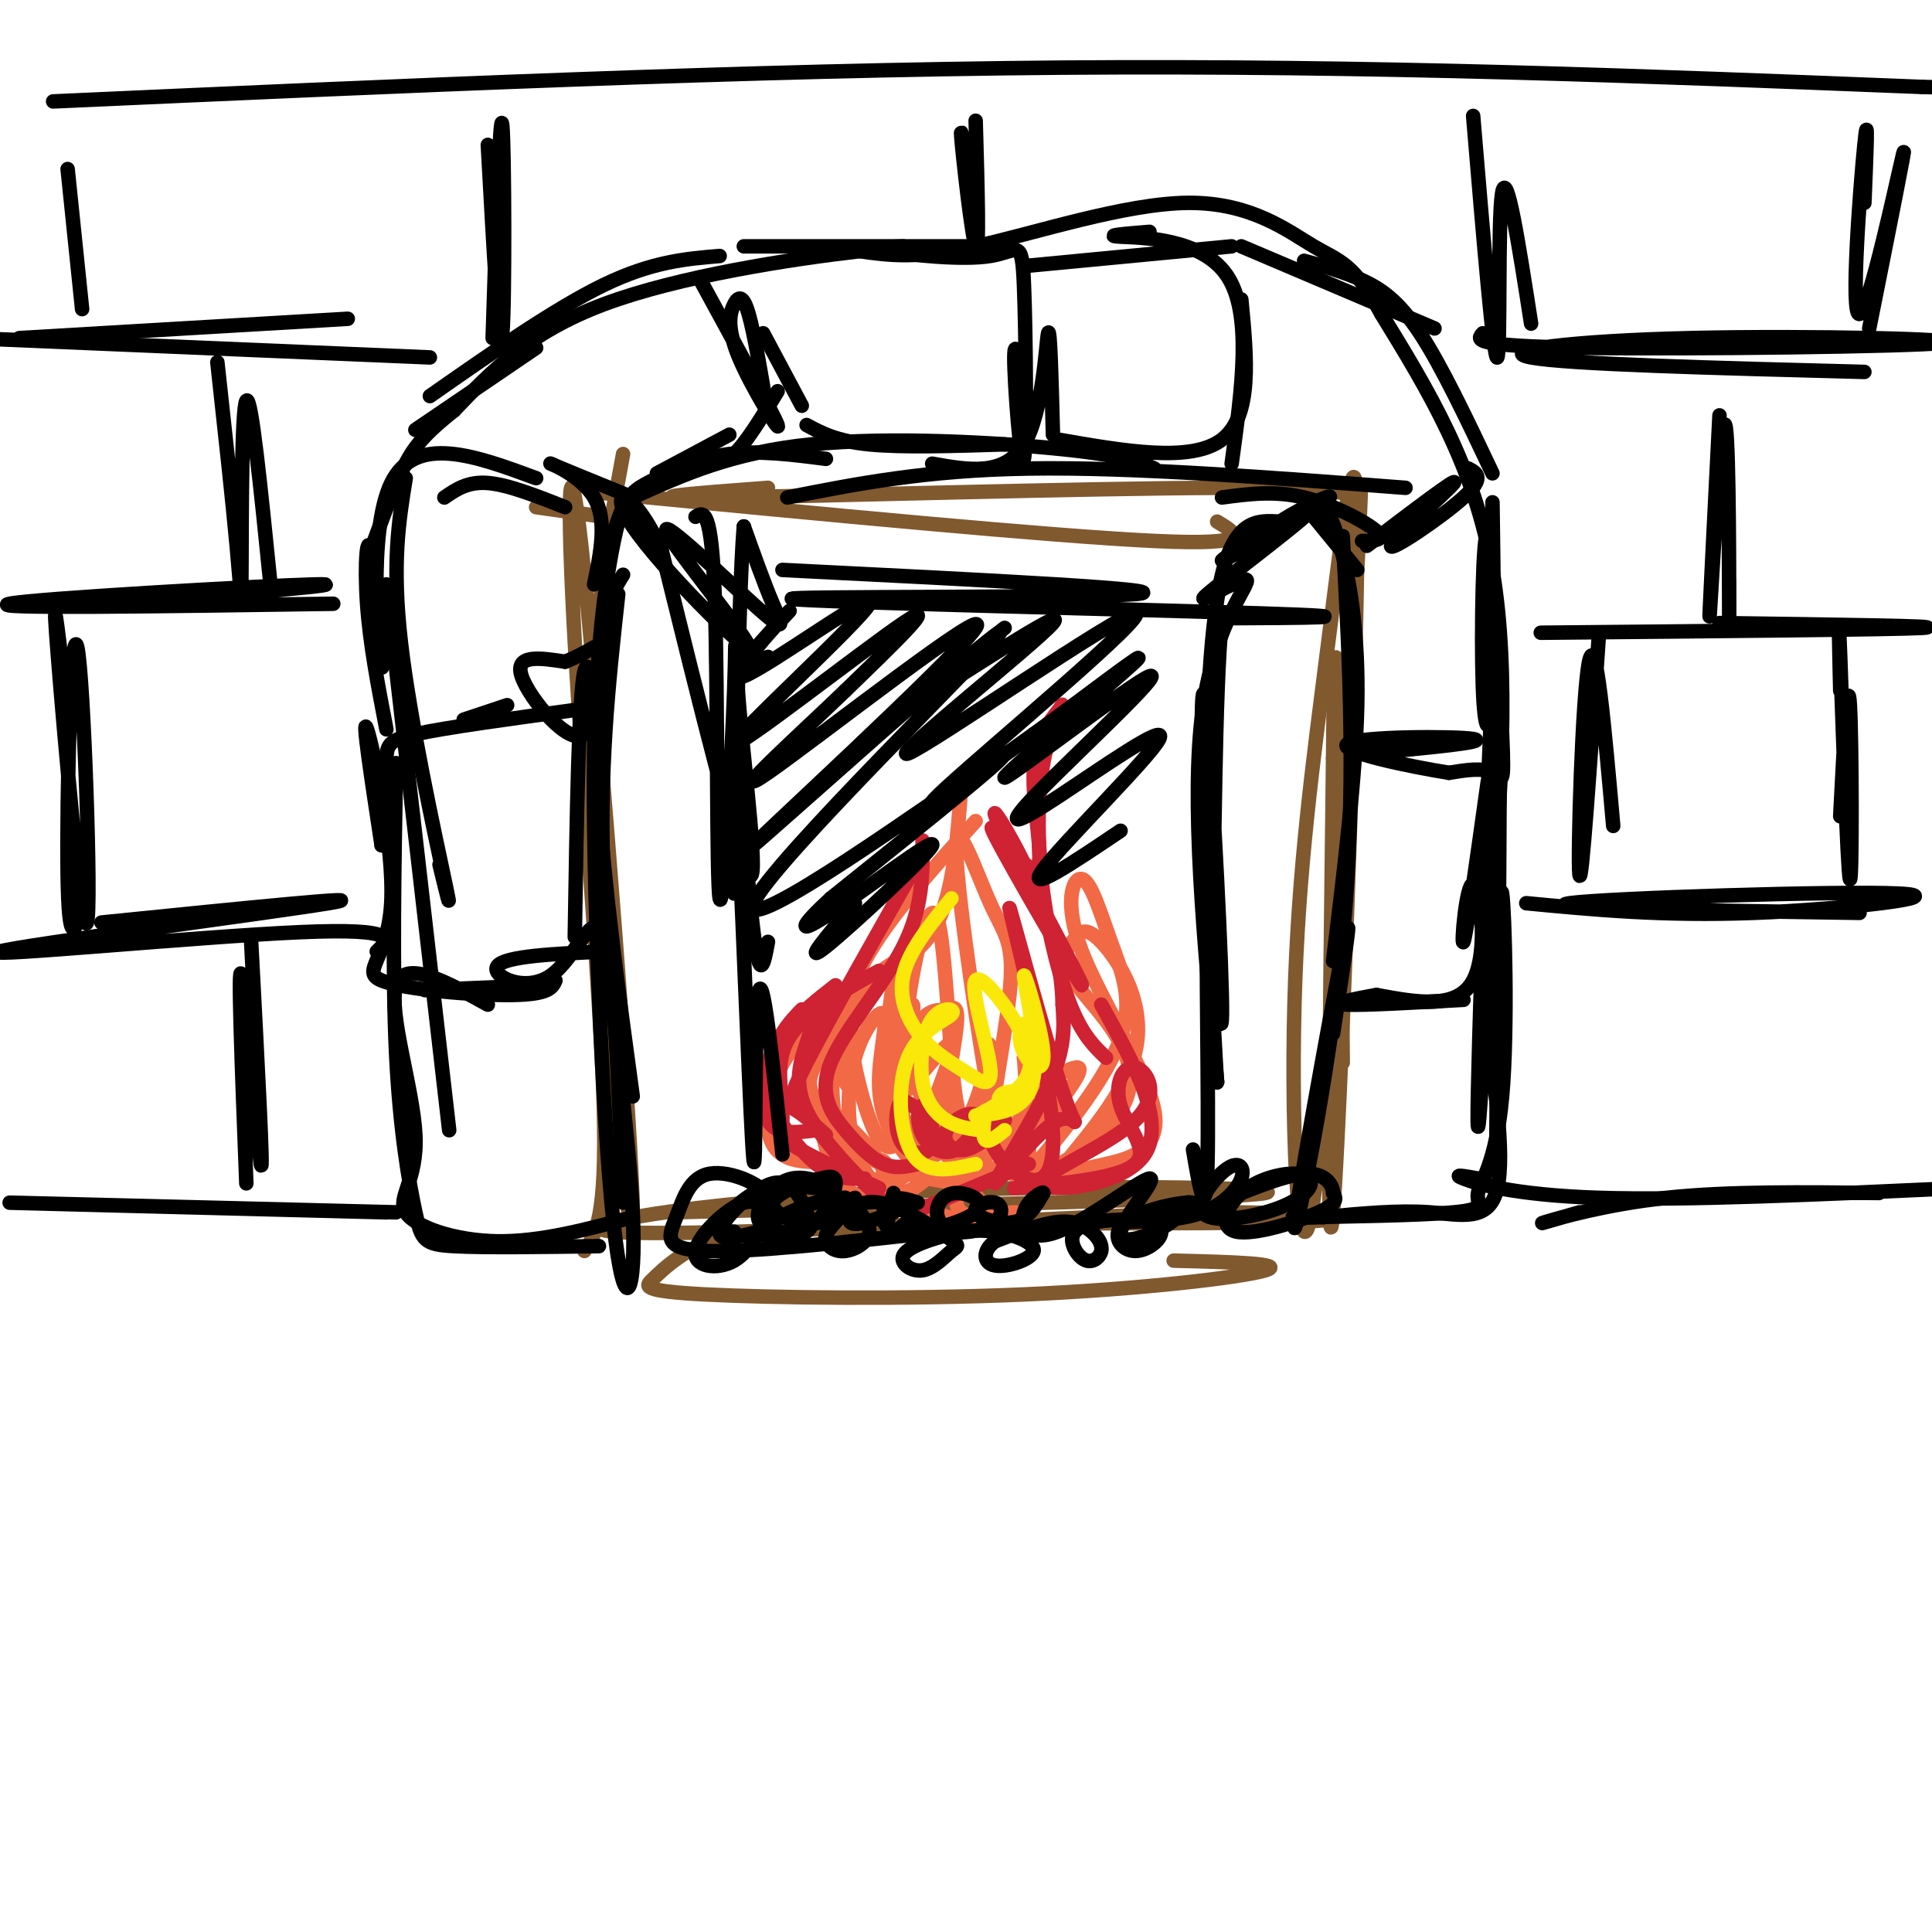 <svg viewBox='0 0 400 400' version='1.1' xmlns='http://www.w3.org/2000/svg' xmlns:xlink='http://www.w3.org/1999/xlink'><g fill='none' stroke='rgb(129,89,47)' stroke-width='3' stroke-linecap='round' stroke-linejoin='round'><path d='M139,251c58.679,-1.429 117.357,-2.857 123,-4c5.643,-1.143 -41.750,-2.000 -80,0c-38.250,2.000 -67.357,6.857 -55,8c12.357,1.143 66.179,-1.429 120,-4'/><path d='M247,251c28.147,-0.148 38.516,1.483 20,2c-18.516,0.517 -65.916,-0.081 -92,1c-26.084,1.081 -30.853,3.842 -34,6c-3.147,2.158 -4.672,3.714 -6,5c-1.328,1.286 -2.459,2.304 11,3c13.459,0.696 41.508,1.072 66,0c24.492,-1.072 45.426,-3.592 50,-5c4.574,-1.408 -7.213,-1.704 -19,-2'/><path d='M121,259c2.330,-3.440 4.660,-6.879 4,-30c-0.660,-23.121 -4.309,-65.922 -6,-96c-1.691,-30.078 -1.422,-47.433 2,-14c3.422,33.433 9.998,117.655 10,132c0.002,14.345 -6.571,-41.187 -8,-79c-1.429,-37.813 2.285,-57.906 6,-78'/><path d='M124,102c46.833,4.500 93.667,9.000 115,10c21.333,1.000 17.167,-1.500 13,-4'/><path d='M159,101c-15.178,1.133 -30.356,2.267 -10,2c20.356,-0.267 76.244,-1.933 104,-2c27.756,-0.067 27.378,1.467 27,3'/><path d='M280,122c1.280,-17.150 2.559,-34.300 1,-4c-1.559,30.300 -5.957,108.052 -9,130c-3.043,21.948 -4.733,-11.906 -4,-40c0.733,-28.094 3.887,-50.427 7,-75c3.113,-24.573 6.184,-51.385 6,-20c-0.184,31.385 -3.624,120.967 -5,138c-1.376,17.033 -0.688,-38.484 0,-94'/><path d='M276,157c0.178,-21.156 0.622,-27.044 1,-14c0.378,13.044 0.689,45.022 1,77'/><path d='M125,107c0.000,0.000 -14.000,-2.000 -14,-2'/></g>
<g fill='none' stroke='rgb(0,0,0)' stroke-width='3' stroke-linecap='round' stroke-linejoin='round'><path d='M131,107c-0.464,-2.250 -0.929,-4.500 -2,-2c-1.071,2.500 -2.750,9.750 -4,20c-1.250,10.250 -2.071,23.500 -1,41c1.071,17.500 4.036,39.250 7,61'/><path d='M128,123c-2.027,18.443 -4.054,36.887 -3,60c1.054,23.113 5.190,50.896 6,68c0.810,17.104 -1.705,23.528 -4,2c-2.295,-21.528 -4.370,-71.008 -4,-98c0.370,-26.992 3.185,-31.496 6,-36'/><path d='M125,119c1.226,-5.393 2.452,-10.786 4,-14c1.548,-3.214 3.417,-4.250 7,-6c3.583,-1.750 8.881,-4.214 15,-5c6.119,-0.786 13.060,0.107 20,1'/><path d='M131,103c10.267,-4.667 20.533,-9.333 37,-11c16.467,-1.667 39.133,-0.333 52,1c12.867,1.333 15.933,2.667 19,4'/><path d='M163,103c14.333,-2.833 28.667,-5.667 50,-6c21.333,-0.333 49.667,1.833 78,4'/><path d='M272,107c0.512,-1.369 1.024,-2.738 2,-2c0.976,0.738 2.417,3.583 4,10c1.583,6.417 3.310,16.405 3,31c-0.310,14.595 -2.655,33.798 -5,53'/><path d='M278,111c1.440,26.494 2.881,52.988 0,83c-2.881,30.012 -10.083,63.542 -10,60c0.083,-3.542 7.452,-44.155 10,-57c2.548,-12.845 0.274,2.077 -2,17'/><path d='M131,252c-9.560,2.561 -19.120,5.123 -28,5c-8.880,-0.123 -17.081,-2.930 -19,-6c-1.919,-3.070 2.445,-6.404 2,-16c-0.445,-9.596 -5.699,-25.456 -4,-31c1.699,-5.544 10.349,-0.772 19,4'/><path d='M88,205c0.000,0.000 24.000,-1.000 24,-1'/><path d='M115,203c-0.641,1.448 -1.282,2.896 -9,3c-7.718,0.104 -22.512,-1.137 -27,-3c-4.488,-1.863 1.330,-4.348 2,-16c0.670,-11.652 -3.809,-32.472 -5,-36c-1.191,-3.528 0.904,10.236 3,24'/><path d='M79,175c0.726,0.738 1.042,-9.417 1,-15c-0.042,-5.583 -0.440,-6.595 6,-8c6.440,-1.405 19.720,-3.202 33,-5'/><path d='M96,149c0.000,0.000 9.000,-3.000 9,-3'/><path d='M80,151c-1.711,-8.858 -3.423,-17.716 -4,-26c-0.577,-8.284 -0.021,-15.994 1,-10c1.021,5.994 2.506,25.691 2,23c-0.506,-2.691 -3.002,-27.769 2,-38c5.002,-10.231 17.501,-5.616 30,-1'/><path d='M92,103c2.417,-1.667 4.833,-3.333 9,-3c4.167,0.333 10.083,2.667 16,5'/><path d='M86,89c0.000,0.000 25.000,-17.000 25,-17'/><path d='M89,82c13.000,-9.083 26.000,-18.167 36,-23c10.000,-4.833 17.000,-5.417 24,-6'/><path d='M145,58c7.620,13.949 15.241,27.898 16,30c0.759,2.102 -5.343,-7.643 -8,-14c-2.657,-6.357 -1.869,-9.327 -1,-11c0.869,-1.673 1.820,-2.049 3,2c1.180,4.049 2.590,12.525 4,21'/><path d='M154,51c0.000,0.000 48.000,0.000 48,0'/><path d='M187,51c-3.439,0.150 -6.879,0.300 -3,1c3.879,0.700 15.075,1.950 21,1c5.925,-0.950 6.578,-4.100 7,6c0.422,10.100 0.614,33.450 0,36c-0.614,2.550 -2.032,-15.700 -2,-21c0.032,-5.300 1.516,2.350 3,10'/><path d='M213,55c0.000,0.000 42.000,-4.000 42,-4'/><path d='M238,48c-4.956,0.400 -9.911,0.800 -6,1c3.911,0.200 16.689,0.200 22,8c5.311,7.800 3.156,23.400 1,39'/><path d='M257,51c0.000,0.000 40.000,17.000 40,17'/><path d='M270,54c4.067,1.111 8.133,2.222 12,4c3.867,1.778 7.533,4.222 12,11c4.467,6.778 9.733,17.889 15,29'/><path d='M304,97c1.768,0.940 3.536,1.881 -1,6c-4.536,4.119 -15.375,11.417 -15,10c0.375,-1.417 11.964,-11.548 13,-13c1.036,-1.452 -8.482,5.774 -18,13'/><path d='M309,104c0.232,15.876 0.464,31.752 0,40c-0.464,8.248 -1.624,8.868 -2,-2c-0.376,-10.868 0.033,-33.222 1,-31c0.967,2.222 2.491,29.021 3,41c0.509,11.979 0.003,9.137 -2,8c-2.003,-1.137 -5.501,-0.568 -9,0'/><path d='M300,160c-7.952,-1.262 -23.333,-4.417 -21,-6c2.333,-1.583 22.381,-1.595 26,-1c3.619,0.595 -9.190,1.798 -22,3'/><path d='M308,162c-2.220,15.881 -4.440,31.762 -5,33c-0.560,1.238 0.542,-12.167 2,-12c1.458,0.167 3.274,13.905 0,20c-3.274,6.095 -11.637,4.548 -20,3'/><path d='M285,206c-5.511,0.956 -9.289,1.844 -6,2c3.289,0.156 13.644,-0.422 24,-1'/><path d='M307,207c2.333,15.933 4.667,31.867 3,39c-1.667,7.133 -7.333,5.467 -14,5c-6.667,-0.467 -14.333,0.267 -22,1'/><path d='M274,252c-5.844,0.181 -9.453,0.135 -3,0c6.453,-0.135 22.970,-0.359 30,-1c7.030,-0.641 4.575,-1.697 5,-4c0.425,-2.303 3.730,-5.851 5,-20c1.270,-14.149 0.506,-38.900 0,-42c-0.506,-3.100 -0.753,15.450 -1,34'/><path d='M310,219c-0.228,13.614 -0.298,30.649 0,4c0.298,-26.649 0.965,-96.982 0,-95c-0.965,1.982 -3.561,76.281 -4,98c-0.439,21.719 1.281,-9.140 3,-40'/><path d='M309,186c1.489,-18.978 3.711,-46.422 0,-68c-3.711,-21.578 -13.356,-37.289 -23,-53'/><path d='M286,65c-5.778,-10.684 -8.724,-10.895 -14,-14c-5.276,-3.105 -12.882,-9.105 -26,-9c-13.118,0.105 -31.748,6.316 -44,9c-12.252,2.684 -18.126,1.842 -24,1'/><path d='M178,52c-14.133,1.622 -37.467,5.178 -53,11c-15.533,5.822 -23.267,13.911 -31,22'/><path d='M94,85c-6.956,5.511 -8.844,8.289 -11,13c-2.156,4.711 -4.578,11.356 -7,18'/><path d='M84,99c-1.444,8.844 -2.889,17.689 -1,34c1.889,16.311 7.111,40.089 9,49c1.889,8.911 0.444,2.956 -1,-3'/><path d='M80,121c0.000,0.000 13.000,113.000 13,113'/><path d='M82,158c-0.393,21.833 -0.786,43.667 0,60c0.786,16.333 2.750,27.167 4,33c1.250,5.833 1.786,6.667 8,7c6.214,0.333 18.107,0.167 30,0'/><path d='M129,249c-0.905,-24.190 -1.810,-48.381 -4,-55c-2.190,-6.619 -5.667,4.333 -11,8c-5.333,3.667 -12.524,0.048 -11,-2c1.524,-2.048 11.762,-2.524 22,-3'/><path d='M119,194c0.405,-25.054 0.810,-50.107 2,-55c1.190,-4.893 3.167,10.375 0,13c-3.167,2.625 -11.476,-7.393 -13,-12c-1.524,-4.607 3.738,-3.804 9,-3'/><path d='M117,137c2.500,-1.000 4.250,-2.000 6,-3'/><path d='M123,121c1.378,-6.667 2.756,-13.333 0,-18c-2.756,-4.667 -9.644,-7.333 -9,-7c0.644,0.333 8.822,3.667 17,7'/><path d='M136,98c0.000,0.000 15.000,-8.000 15,-8'/><path d='M146,95c1.750,0.667 3.500,1.333 6,-1c2.500,-2.333 5.750,-7.667 9,-13'/><path d='M158,69c0.000,0.000 8.000,15.000 8,15'/><path d='M167,88c3.083,1.667 6.167,3.333 13,4c6.833,0.667 17.417,0.333 28,0'/><path d='M193,96c7.489,1.333 14.978,2.667 19,-4c4.022,-6.667 4.578,-21.333 5,-23c0.422,-1.667 0.711,9.667 1,21'/><path d='M219,91c13.833,2.417 27.667,4.833 34,0c6.333,-4.833 5.167,-16.917 4,-29'/><path d='M253,103c5.444,-0.733 10.889,-1.467 17,0c6.111,1.467 12.889,5.133 15,7c2.111,1.867 -0.444,1.933 -3,2'/><path d='M272,107c0.000,0.000 9.000,11.000 9,11'/><path d='M82,251c-39.833,-1.000 -79.667,-2.000 -80,-2c-0.333,0.000 38.833,1.000 78,2'/><path d='M306,244c-2.733,-0.489 -5.467,-0.978 -3,0c2.467,0.978 10.133,3.422 28,4c17.867,0.578 45.933,-0.711 74,-2'/><path d='M389,247c-15.644,-0.178 -31.289,-0.356 -44,1c-12.711,1.356 -22.489,4.244 -25,5c-2.511,0.756 2.244,-0.622 7,-2'/><path d='M316,187c14.089,1.345 28.179,2.690 47,2c18.821,-0.690 42.375,-3.417 30,-4c-12.375,-0.583 -60.679,0.976 -68,2c-7.321,1.024 26.339,1.512 60,2'/><path d='M319,131c36.417,-0.333 72.833,-0.667 79,-1c6.167,-0.333 -17.917,-0.667 -42,-1'/><path d='M69,125c-36.200,0.533 -72.400,1.067 -67,0c5.400,-1.067 52.400,-3.733 63,-4c10.600,-0.267 -15.200,1.867 -41,4'/><path d='M78,197c2.554,-2.464 5.107,-4.929 -16,-4c-21.107,0.929 -65.875,5.250 -62,4c3.875,-1.250 56.393,-8.071 68,-10c11.607,-1.929 -17.696,1.036 -47,4'/><path d='M52,195c1.311,24.711 2.622,49.422 2,46c-0.622,-3.422 -3.178,-34.978 -4,-39c-0.822,-4.022 0.089,19.489 1,43'/><path d='M13,139c-1.142,-9.587 -2.284,-19.174 -1,-3c1.284,16.174 4.994,58.108 6,55c1.006,-3.108 -0.691,-51.260 -2,-57c-1.309,-5.740 -2.231,30.931 -2,47c0.231,16.069 1.616,11.534 3,7'/><path d='M331,132c-1.800,26.333 -3.600,52.667 -4,49c-0.400,-3.667 0.600,-37.333 2,-44c1.400,-6.667 3.200,13.667 5,34'/><path d='M381,143c-0.214,-9.369 -0.429,-18.738 0,-7c0.429,11.738 1.500,44.583 2,46c0.500,1.417 0.429,-28.595 0,-36c-0.429,-7.405 -1.214,7.798 -2,23'/><path d='M356,86c-1.155,22.833 -2.310,45.667 -2,41c0.310,-4.667 2.083,-36.833 3,-39c0.917,-2.167 0.976,25.667 1,36c0.024,10.333 0.012,3.167 0,-4'/><path d='M307,69c-1.242,1.324 -2.485,2.648 20,3c22.485,0.352 68.697,-0.266 75,-1c6.303,-0.734 -27.303,-1.582 -52,-1c-24.697,0.582 -40.485,2.595 -33,4c7.485,1.405 38.242,2.203 69,3'/><path d='M89,74c0.000,0.000 -95.000,-4.000 -95,-4'/><path d='M4,70c0.000,0.000 68.000,-4.000 68,-4'/><path d='M45,75c1.577,14.369 3.155,28.738 4,38c0.845,9.262 0.958,13.417 1,4c0.042,-9.417 0.012,-32.405 1,-34c0.988,-1.595 2.994,18.202 5,38'/><path d='M11,21c72.250,-3.250 144.500,-6.500 209,-7c64.500,-0.500 121.250,1.750 178,4'/><path d='M398,18c29.667,0.667 14.833,0.333 0,0'/><path d='M305,24c2.133,25.489 4.267,50.978 5,50c0.733,-0.978 0.067,-28.422 1,-34c0.933,-5.578 3.467,10.711 6,27'/><path d='M386,42c0.423,-10.226 0.845,-20.452 0,-12c-0.845,8.452 -2.958,35.583 -1,35c1.958,-0.583 7.988,-28.881 9,-33c1.012,-4.119 -2.994,15.940 -7,36'/><path d='M202,25c0.400,13.956 0.800,27.911 0,26c-0.800,-1.911 -2.800,-19.689 -3,-23c-0.200,-3.311 1.400,7.844 3,19'/><path d='M101,30c1.222,22.222 2.444,44.444 3,39c0.556,-5.444 0.444,-38.556 0,-43c-0.444,-4.444 -1.222,19.778 -2,44'/><path d='M14,35c0.000,0.000 3.000,29.000 3,29'/></g>
<g fill='none' stroke='rgb(242,105,70)' stroke-width='3' stroke-linecap='round' stroke-linejoin='round'><path d='M202,254c-6.911,-2.381 -13.821,-4.762 -19,-8c-5.179,-3.238 -8.625,-7.333 -10,-14c-1.375,-6.667 -0.679,-15.905 2,-22c2.679,-6.095 7.339,-9.048 12,-12'/><path d='M177,226c-1.311,-0.844 -2.622,-1.689 -3,-6c-0.378,-4.311 0.178,-12.089 5,-21c4.822,-8.911 13.911,-18.956 23,-29'/><path d='M199,163c-0.869,11.685 -1.738,23.370 -6,30c-4.262,6.630 -11.918,8.205 -15,13c-3.082,4.795 -1.589,12.811 0,19c1.589,6.189 3.274,10.551 5,12c1.726,1.449 3.493,-0.015 4,-7c0.507,-6.985 -0.247,-19.493 -1,-32'/><path d='M186,198c-1.368,4.060 -4.288,30.208 -3,32c1.288,1.792 6.784,-20.774 6,-22c-0.784,-1.226 -7.849,18.888 -6,21c1.849,2.112 12.613,-13.778 14,-13c1.387,0.778 -6.604,18.222 -7,23c-0.396,4.778 6.802,-3.111 14,-11'/><path d='M204,228c0.076,2.999 -6.735,15.998 -6,21c0.735,5.002 9.015,2.007 12,2c2.985,-0.007 0.676,2.975 -3,1c-3.676,-1.975 -8.719,-8.905 -12,-15c-3.281,-6.095 -4.799,-11.354 -6,-15c-1.201,-3.646 -2.085,-5.678 -1,-14c1.085,-8.322 4.138,-22.933 6,-18c1.862,4.933 2.532,29.409 4,38c1.468,8.591 3.734,1.295 6,-6'/><path d='M204,222c1.017,-3.304 0.560,-8.565 1,-4c0.440,4.565 1.776,18.957 0,10c-1.776,-8.957 -6.663,-41.262 -7,-51c-0.337,-9.738 3.877,3.092 7,10c3.123,6.908 5.157,7.893 4,19c-1.157,11.107 -5.504,32.337 -5,37c0.504,4.663 5.858,-7.239 8,-14c2.142,-6.761 1.071,-8.380 0,-10'/><path d='M212,219c0.231,2.165 0.808,12.578 1,18c0.192,5.422 -0.000,5.854 4,1c4.000,-4.854 12.194,-14.996 15,-23c2.806,-8.004 0.224,-13.872 -2,-20c-2.224,-6.128 -4.090,-12.515 -6,-13c-1.910,-0.485 -3.862,4.932 0,15c3.862,10.068 13.540,24.788 15,33c1.460,8.212 -5.297,9.918 -10,11c-4.703,1.082 -7.351,1.541 -10,2'/><path d='M219,243c2.421,-3.975 13.472,-14.914 16,-25c2.528,-10.086 -3.468,-19.319 -7,-23c-3.532,-3.681 -4.599,-1.809 -6,0c-1.401,1.809 -3.136,3.553 1,9c4.136,5.447 14.141,14.595 10,24c-4.141,9.405 -22.430,19.067 -23,15c-0.570,-4.067 16.577,-21.864 13,-22c-3.577,-0.136 -27.879,17.390 -38,24c-10.121,6.610 -6.060,2.305 -2,-2'/><path d='M183,243c0.178,-1.106 1.624,-2.871 -2,-3c-3.624,-0.129 -12.318,1.379 -17,0c-4.682,-1.379 -5.350,-5.645 -5,-10c0.350,-4.355 1.720,-8.798 6,-14c4.280,-5.202 11.471,-11.161 12,-10c0.529,1.161 -5.605,9.444 -8,14c-2.395,4.556 -1.051,5.385 0,9c1.051,3.615 1.809,10.016 4,14c2.191,3.984 5.814,5.553 8,6c2.186,0.447 2.935,-0.226 3,-2c0.065,-1.774 -0.553,-4.650 -3,-8c-2.447,-3.350 -6.724,-7.175 -11,-11'/><path d='M170,228c-0.556,0.467 3.556,7.133 9,11c5.444,3.867 12.222,4.933 19,6'/><path d='M193,243c-2.528,2.230 -5.055,4.461 -8,4c-2.945,-0.461 -6.307,-3.613 -8,-9c-1.693,-5.387 -1.718,-13.010 0,-19c1.718,-5.990 5.180,-10.347 6,-9c0.820,1.347 -1.001,8.400 -1,14c0.001,5.600 1.825,9.749 4,13c2.175,3.251 4.701,5.606 8,7c3.299,1.394 7.371,1.827 8,1c0.629,-0.827 -2.186,-2.913 -5,-5'/><path d='M197,240c-3.181,-2.438 -8.634,-6.034 -11,-10c-2.366,-3.966 -1.645,-8.303 0,-12c1.645,-3.697 4.214,-6.756 6,-8c1.786,-1.244 2.788,-0.674 4,-1c1.212,-0.326 2.634,-1.549 2,4c-0.634,5.549 -3.324,17.871 -2,23c1.324,5.129 6.662,3.064 12,1'/></g>
<g fill='none' stroke='rgb(207,34,51)' stroke-width='3' stroke-linecap='round' stroke-linejoin='round'><path d='M185,251c-7.554,-7.488 -15.107,-14.976 -18,-21c-2.893,-6.024 -1.125,-10.583 0,-14c1.125,-3.417 1.607,-5.690 4,-8c2.393,-2.310 6.696,-4.655 11,-7'/><path d='M171,235c-2.200,-2.000 -4.400,-4.000 -6,-5c-1.600,-1.000 -2.600,-1.000 2,-10c4.600,-9.000 14.800,-27.000 25,-45'/><path d='M191,174c0.046,6.949 0.093,13.898 -4,22c-4.093,8.102 -12.324,17.357 -15,24c-2.676,6.643 0.203,10.673 3,14c2.797,3.327 5.514,5.951 8,7c2.486,1.049 4.743,0.525 7,0'/><path d='M189,229c-1.186,-0.831 -2.372,-1.662 -3,0c-0.628,1.662 -0.698,5.815 1,8c1.698,2.185 5.162,2.400 6,0c0.838,-2.400 -0.952,-7.414 -2,-8c-1.048,-0.586 -1.353,3.258 0,6c1.353,2.742 4.364,4.382 7,3c2.636,-1.382 4.896,-5.786 4,-7c-0.896,-1.214 -4.947,0.763 -6,3c-1.053,2.237 0.893,4.734 4,4c3.107,-0.734 7.375,-4.698 8,-6c0.625,-1.302 -2.393,0.056 -3,2c-0.607,1.944 1.196,4.472 3,7'/><path d='M208,241c3.440,3.188 10.541,7.659 10,-6c-0.541,-13.659 -8.722,-45.449 -9,-47c-0.278,-1.551 7.348,27.137 11,38c3.652,10.863 3.329,3.901 -1,6c-4.329,2.099 -12.666,13.257 -13,13c-0.334,-0.257 7.333,-11.931 11,-20c3.667,-8.069 3.333,-12.535 3,-17'/><path d='M220,208c-0.105,-6.879 -1.869,-15.578 -6,-25c-4.131,-9.422 -10.629,-19.569 -7,-12c3.629,7.569 17.384,32.854 17,33c-0.384,0.146 -14.907,-24.848 -18,-31c-3.093,-6.152 5.244,6.536 8,7c2.756,0.464 -0.070,-11.296 0,-19c0.070,-7.704 3.035,-11.352 6,-15'/><path d='M220,146c0.096,-0.888 -2.665,4.391 -4,12c-1.335,7.609 -1.244,17.549 0,27c1.244,9.451 3.641,18.415 6,24c2.359,5.585 4.679,7.793 7,10'/><path d='M228,208c6.748,12.129 13.495,24.257 9,31c-4.495,6.743 -20.233,8.099 -21,6c-0.767,-2.099 13.435,-7.654 19,-13c5.565,-5.346 2.492,-10.485 0,-11c-2.492,-0.515 -4.402,3.592 -3,8c1.402,4.408 6.115,9.117 3,12c-3.115,2.883 -14.057,3.942 -25,5'/><path d='M213,241c0.000,0.000 -24.000,10.000 -24,10'/><path d='M182,246c-7.429,-3.452 -14.857,-6.905 -18,-9c-3.143,-2.095 -2.000,-2.833 -2,-6c0.000,-3.167 -1.143,-8.762 0,-13c1.143,-4.238 4.571,-7.119 8,-10'/><path d='M169,234c-4.200,0.511 -8.400,1.022 -10,-2c-1.600,-3.022 -0.600,-9.578 1,-14c1.600,-4.422 3.800,-6.711 6,-9'/><path d='M179,244c-3.036,0.095 -6.071,0.190 -10,-3c-3.929,-3.190 -8.750,-9.667 -10,-15c-1.250,-5.333 1.071,-9.524 4,-13c2.929,-3.476 6.464,-6.238 10,-9'/></g>
<g fill='none' stroke='rgb(250,232,11)' stroke-width='3' stroke-linecap='round' stroke-linejoin='round'><path d='M202,241c-5.082,1.162 -10.164,2.325 -13,-2c-2.836,-4.325 -3.426,-14.137 -1,-20c2.426,-5.863 7.868,-7.778 9,-9c1.132,-1.222 -2.047,-1.750 -4,1c-1.953,2.750 -2.680,8.779 -2,13c0.680,4.221 2.766,6.635 5,8c2.234,1.365 4.617,1.683 7,2'/><path d='M204,230c-0.333,2.667 -0.667,5.333 0,6c0.667,0.667 2.333,-0.667 4,-2'/><path d='M212,226c-2.175,-0.079 -4.350,-0.158 -5,1c-0.650,1.158 0.224,3.554 2,2c1.776,-1.554 4.453,-7.056 5,-11c0.547,-3.944 -1.035,-6.329 -2,-6c-0.965,0.329 -1.314,3.373 0,6c1.314,2.627 4.290,4.838 4,0c-0.290,-4.838 -3.847,-16.726 -4,-16c-0.153,0.726 3.099,14.064 2,21c-1.099,6.936 -6.550,7.468 -12,8'/><path d='M202,231c-0.345,0.502 4.792,-2.244 8,-5c3.208,-2.756 4.485,-5.522 2,-11c-2.485,-5.478 -8.733,-13.668 -10,-12c-1.267,1.668 2.448,13.196 3,18c0.552,4.804 -2.058,2.886 -5,1c-2.942,-1.886 -6.215,-3.738 -9,-7c-2.785,-3.262 -5.081,-7.932 -4,-13c1.081,-5.068 5.541,-10.534 10,-16'/></g>
<g fill='none' stroke='rgb(0,0,0)' stroke-width='3' stroke-linecap='round' stroke-linejoin='round'><path d='M152,255c-1.460,-0.023 -2.920,-0.047 -2,-2c0.920,-1.953 4.220,-5.836 9,-7c4.780,-1.164 11.040,0.392 12,0c0.960,-0.392 -3.379,-2.733 -7,-2c-3.621,0.733 -6.523,4.539 -7,7c-0.477,2.461 1.470,3.577 4,4c2.530,0.423 5.643,0.152 8,-2c2.357,-2.152 3.959,-6.186 4,-8c0.041,-1.814 -1.480,-1.407 -3,-1'/><path d='M170,244c-2.103,0.342 -5.859,1.699 -8,3c-2.141,1.301 -2.665,2.548 -1,4c1.665,1.452 5.518,3.111 9,2c3.482,-1.111 6.591,-4.991 7,-5c0.409,-0.009 -1.883,3.855 -1,5c0.883,1.145 4.942,-0.427 9,-2'/><path d='M185,247c-0.833,3.583 -1.667,7.167 -1,8c0.667,0.833 2.833,-1.083 5,-3'/><path d='M190,249c-2.254,-0.762 -4.508,-1.524 -6,0c-1.492,1.524 -2.220,5.335 2,6c4.220,0.665 13.390,-1.815 16,-4c2.610,-2.185 -1.341,-4.076 -4,-4c-2.659,0.076 -4.027,2.120 -4,4c0.027,1.880 1.448,3.598 4,4c2.552,0.402 6.236,-0.511 8,-2c1.764,-1.489 1.607,-3.554 0,-4c-1.607,-0.446 -4.663,0.726 -4,2c0.663,1.274 5.047,2.650 8,2c2.953,-0.650 4.477,-3.325 6,-6'/><path d='M216,247c-0.059,-0.491 -3.206,1.281 -4,4c-0.794,2.719 0.763,6.386 7,4c6.237,-2.386 17.152,-10.824 19,-11c1.848,-0.176 -5.371,7.912 -6,11c-0.629,3.088 5.331,1.178 9,-1c3.669,-2.178 5.048,-4.622 5,-5c-0.048,-0.378 -1.524,1.311 -3,3'/><path d='M243,252c1.289,-0.341 6.011,-2.693 4,-3c-2.011,-0.307 -10.755,1.431 -14,4c-3.245,2.569 -0.991,5.969 2,6c2.991,0.031 6.719,-3.306 5,-5c-1.719,-1.694 -8.884,-1.744 -13,-1c-4.116,0.744 -5.182,2.284 -5,4c0.182,1.716 1.612,3.609 3,4c1.388,0.391 2.733,-0.720 3,-2c0.267,-1.280 -0.543,-2.729 -2,-4c-1.457,-1.271 -3.559,-2.363 -7,-2c-3.441,0.363 -8.220,2.182 -13,4'/><path d='M206,257c-2.589,1.867 -2.561,4.536 0,5c2.561,0.464 7.656,-1.276 8,-3c0.344,-1.724 -4.063,-3.433 -8,-4c-3.937,-0.567 -7.404,0.006 -11,1c-3.596,0.994 -7.319,2.409 -8,4c-0.681,1.591 1.682,3.360 4,3c2.318,-0.360 4.590,-2.848 6,-4c1.410,-1.152 1.956,-0.968 -1,-3c-2.956,-2.032 -9.415,-6.281 -14,-7c-4.585,-0.719 -7.298,2.092 -9,4c-1.702,1.908 -2.394,2.914 -2,4c0.394,1.086 1.875,2.254 4,2c2.125,-0.254 4.893,-1.930 5,-4c0.107,-2.070 -2.446,-4.535 -5,-7'/><path d='M175,248c-4.138,-0.218 -11.984,2.736 -15,5c-3.016,2.264 -1.203,3.839 1,4c2.203,0.161 4.797,-1.092 6,-2c1.203,-0.908 1.014,-1.470 0,-4c-1.014,-2.530 -2.853,-7.028 -7,-6c-4.147,1.028 -10.601,7.580 -11,10c-0.399,2.420 5.259,0.706 8,0c2.741,-0.706 2.566,-0.405 2,-2c-0.566,-1.595 -1.523,-5.087 -5,-4c-3.477,1.087 -9.475,6.754 -10,10c-0.525,3.246 4.421,4.070 8,2c3.579,-2.070 5.789,-7.035 8,-12'/><path d='M160,249c-1.343,-3.636 -8.700,-6.727 -13,-6c-4.300,0.727 -5.542,5.273 -7,9c-1.458,3.727 -3.131,6.636 6,7c9.131,0.364 29.065,-1.818 49,-4'/><path d='M233,253c5.829,-0.184 11.658,-0.368 16,-2c4.342,-1.632 7.197,-4.712 8,-7c0.803,-2.288 -0.445,-3.785 -3,-2c-2.555,1.785 -6.416,6.852 -5,9c1.416,2.148 8.108,1.376 13,0c4.892,-1.376 7.984,-3.355 9,-5c1.016,-1.645 -0.046,-2.957 -3,-3c-2.954,-0.043 -7.802,1.184 -11,4c-3.198,2.816 -4.746,7.220 -1,8c3.746,0.780 12.784,-2.063 17,-4c4.216,-1.937 3.608,-2.969 3,-4'/><path d='M276,247c-0.022,-1.689 -1.578,-3.911 -5,-4c-3.422,-0.089 -8.711,1.956 -14,4'/><path d='M132,107c0.000,0.000 4.000,6.000 4,6'/><path d='M144,107c1.672,-1.062 3.344,-2.124 4,17c0.656,19.124 0.294,58.434 1,62c0.706,3.566 2.478,-28.611 3,-43c0.522,-14.389 -0.206,-10.989 1,3c1.206,13.989 4.344,38.568 2,35c-2.344,-3.568 -10.172,-35.284 -18,-67'/><path d='M137,114c-5.954,-13.472 -11.840,-13.652 -6,-5c5.840,8.652 23.408,26.136 24,25c0.592,-1.136 -15.790,-20.892 -17,-24c-1.210,-3.108 12.751,10.432 19,16c6.249,5.568 4.785,3.162 3,-1c-1.785,-4.162 -3.893,-10.081 -6,-16'/><path d='M154,109c-1.327,16.351 -1.644,65.228 -2,74c-0.356,8.772 -0.750,-22.561 0,-25c0.750,-2.439 2.643,24.018 4,35c1.357,10.982 2.179,6.491 3,2'/><path d='M162,118c41.815,2.083 83.631,4.167 73,5c-10.631,0.833 -73.708,0.417 -71,1c2.708,0.583 71.202,2.167 97,3c25.798,0.833 8.899,0.917 -8,1'/><path d='M253,128c-1.570,15.130 -1.494,52.456 -2,61c-0.506,8.544 -1.594,-11.694 -2,-27c-0.406,-15.306 -0.131,-25.682 1,-12c1.131,13.682 3.118,51.420 3,60c-0.118,8.580 -2.339,-11.998 -3,-34c-0.661,-22.002 0.240,-45.429 3,-57c2.760,-11.571 7.380,-11.285 12,-11'/><path d='M265,108c5.586,-3.600 13.553,-7.101 9,-4c-4.553,3.101 -21.624,12.804 -21,12c0.624,-0.804 18.943,-12.116 19,-11c0.057,1.116 -18.150,14.660 -22,18c-3.850,3.340 6.656,-3.524 8,-3c1.344,0.524 -6.473,8.435 -9,27c-2.527,18.565 0.237,47.782 3,77'/><path d='M252,224c-0.024,2.298 -1.583,-30.458 -2,-30c-0.417,0.458 0.310,34.131 0,47c-0.310,12.869 -1.655,4.935 -3,-3'/><path d='M152,185c0.083,-12.786 0.167,-25.571 1,-10c0.833,15.571 2.417,59.500 3,65c0.583,5.500 0.167,-27.429 1,-34c0.833,-6.571 2.917,13.214 5,33'/><path d='M159,136c-2.628,1.079 -5.255,2.158 -3,-1c2.255,-3.158 9.393,-10.551 7,-8c-2.393,2.551 -14.315,15.048 -9,13c5.315,-2.048 27.868,-18.642 26,-15c-1.868,3.642 -28.157,27.519 -28,29c0.157,1.481 26.759,-19.434 35,-25c8.241,-5.566 -1.880,4.217 -12,14'/><path d='M175,143c-9.137,8.836 -25.979,23.927 -16,17c9.979,-6.927 46.778,-35.872 43,-30c-3.778,5.872 -48.134,46.562 -46,45c2.134,-1.562 50.758,-45.378 51,-44c0.242,1.378 -47.896,47.948 -51,56c-3.104,8.052 38.828,-22.414 49,-29c10.172,-6.586 -11.414,10.707 -33,28'/><path d='M172,186c-6.748,6.223 -7.118,7.781 0,3c7.118,-4.781 21.724,-15.903 21,-14c-0.724,1.903 -16.778,16.829 -22,21c-5.222,4.171 0.389,-2.415 6,-9'/><path d='M208,130c-11.090,8.752 -22.179,17.504 -16,14c6.179,-3.504 29.628,-19.265 26,-15c-3.628,4.265 -34.333,28.556 -30,27c4.333,-1.556 43.705,-28.957 47,-29c3.295,-0.043 -29.487,27.274 -39,36c-9.513,8.726 4.244,-1.137 18,-11'/><path d='M214,152c9.764,-6.995 25.173,-18.981 21,-15c-4.173,3.981 -27.927,23.929 -27,24c0.927,0.071 26.536,-19.734 30,-21c3.464,-1.266 -15.215,16.009 -23,24c-7.785,7.991 -4.674,6.699 4,1c8.674,-5.699 22.912,-15.803 21,-12c-1.912,3.803 -19.975,21.515 -24,27c-4.025,5.485 5.987,-1.258 16,-8'/></g>
</svg>